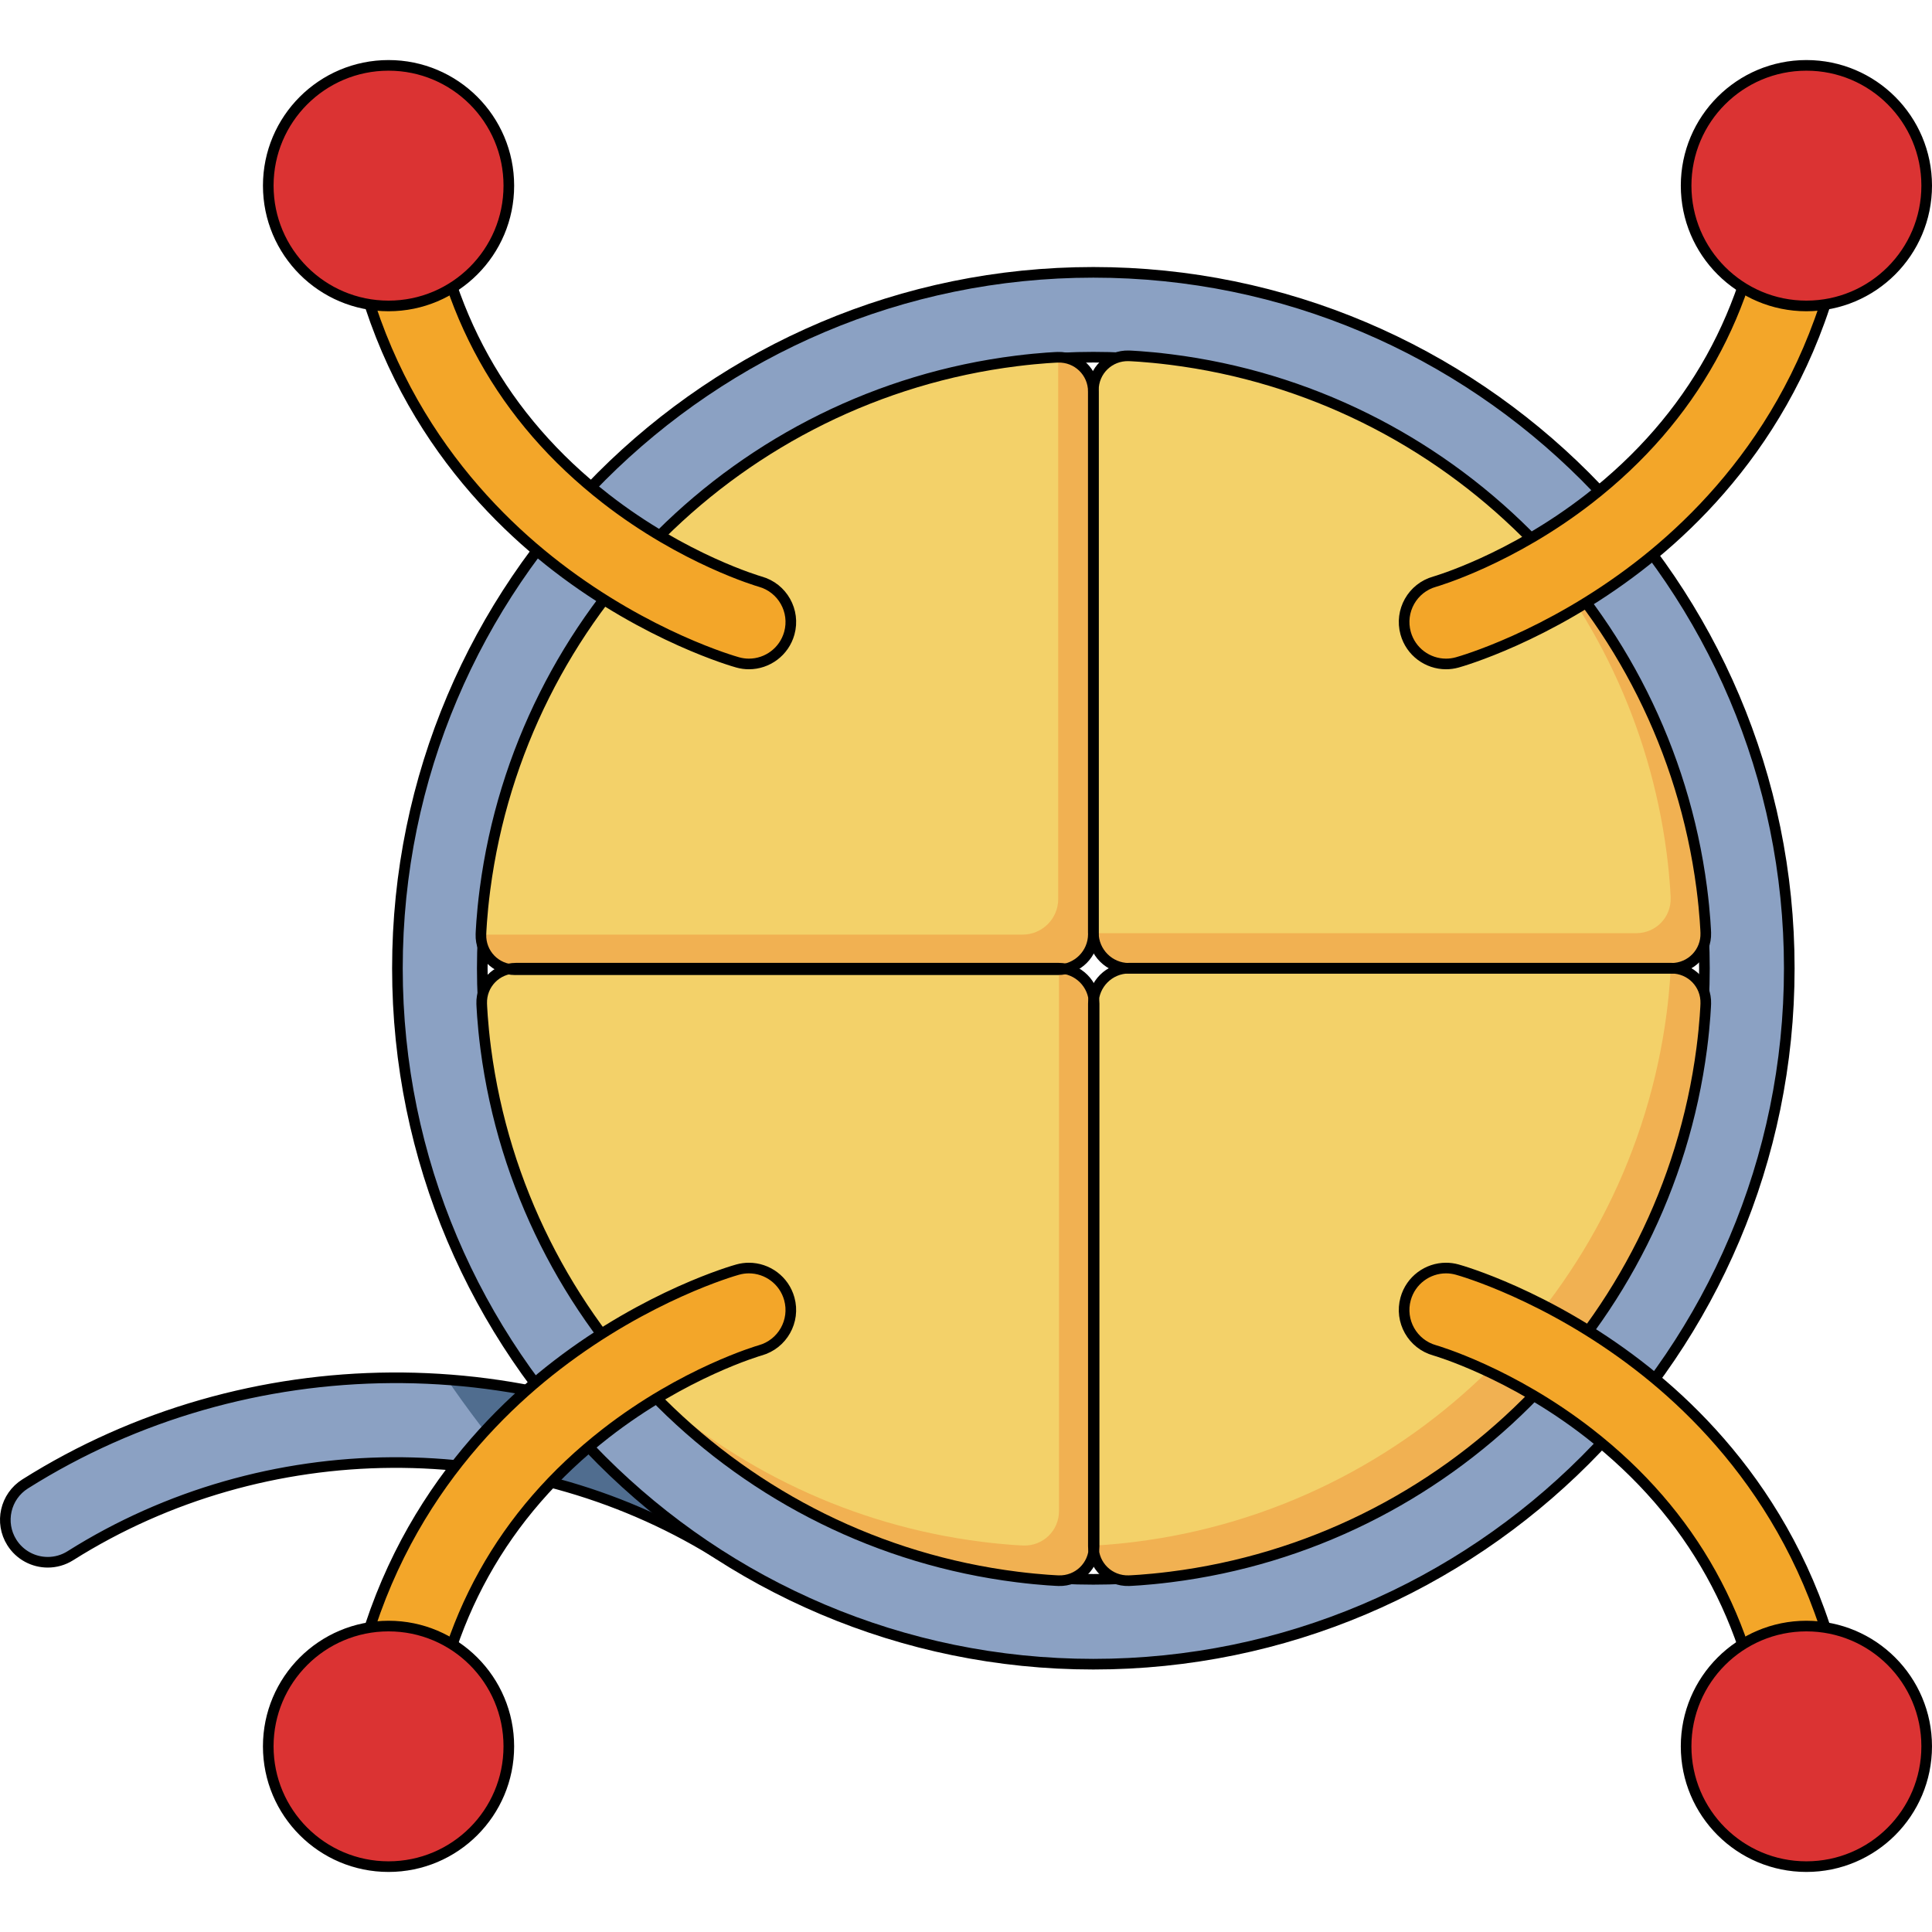 <?xml version="1.0" encoding="utf-8"?>
<!-- Created by: Science Figures, www.sciencefigures.org, Generator: Science Figures Editor -->
<!DOCTYPE svg PUBLIC "-//W3C//DTD SVG 1.1//EN" "http://www.w3.org/Graphics/SVG/1.1/DTD/svg11.dtd">
<svg version="1.1" id="Layer_1" xmlns="http://www.w3.org/2000/svg" xmlns:xlink="http://www.w3.org/1999/xlink" 
	 width="800px" height="800px" viewBox="0 0 181.838 170.533" enable-background="new 0 0 181.838 170.533"
	 xml:space="preserve">
<g>
	<g>
		<path fill="#8BA1C3" d="M4.497,141.386c-1.326,0-2.623-0.66-3.382-1.864c-1.176-1.866-0.616-4.332,1.249-5.507
			c20.885-13.16,47.981-13.332,69.034-0.445c1.88,1.151,2.472,3.609,1.32,5.49c-1.152,1.88-3.608,2.471-5.49,1.32
			c-18.483-11.313-42.273-11.161-60.606,0.391C5.961,141.188,5.225,141.386,4.497,141.386z"/>
		<path fill="#506D8F" d="M71.398,133.569c-8.981-5.498-19.063-8.61-29.293-9.36c1.709,2.508,4.074,5.718,6.963,9.008
			c6.345,1.316,12.502,3.699,18.16,7.163c1.882,1.15,4.338,0.56,5.49-1.32C73.87,137.179,73.278,134.721,71.398,133.569z"/>
		<path fill="none" stroke="#000000" stroke-linecap="round" stroke-linejoin="round" stroke-miterlimit="10" d="M4.497,141.386
			c-1.326,0-2.623-0.66-3.382-1.864c-1.176-1.866-0.616-4.332,1.249-5.507c20.885-13.16,47.981-13.332,69.034-0.445
			c1.88,1.151,2.472,3.609,1.32,5.49c-1.152,1.88-3.608,2.471-5.49,1.32c-18.483-11.313-42.273-11.161-60.606,0.391
			C5.961,141.188,5.225,141.386,4.497,141.386z"/>
		<g>
			<g>
				<path fill="#8BA1C3" stroke="#000000" stroke-miterlimit="10" d="M102.905,150.979c-36.116,0-65.5-29.383-65.5-65.499
					s29.384-65.5,65.5-65.5s65.5,29.384,65.5,65.5S139.021,150.979,102.905,150.979z M102.905,27.966
					c-31.713,0-57.514,25.801-57.514,57.514s25.801,57.513,57.514,57.513s57.514-25.8,57.514-57.513S134.618,27.966,102.905,27.966z
					"/>
			</g>
			<g>
				<path fill="#F3D169" d="M48.571,85.473c-1.839,0-3.295,1.503-3.233,3.34c0,0,0.058,1.754,0.381,4.233
					c3.399,25.947,24.024,46.476,50.019,49.727c2.372,0.297,3.899,0.346,3.899,0.346c1.837,0.057,3.341-1.399,3.341-3.237V88.814
					c0-1.838-1.504-3.342-3.342-3.342H48.571z"/>
				<path fill="#F3D169" d="M157.315,85.485c1.839,0,3.293-1.505,3.231-3.341c0,0-0.058-1.754-0.382-4.233
					c-3.397-25.949-24.023-46.477-50.019-49.728c-2.37-0.296-3.898-0.345-3.898-0.345c-1.836-0.057-3.341,1.398-3.341,3.238v51.065
					c0,1.837,1.505,3.343,3.343,3.343H157.315z"/>
				<path fill="#F3D169" d="M48.497,85.618c-1.839,0-3.293-1.502-3.232-3.339c0,0,0.058-1.755,0.383-4.232
					c3.397-25.949,24.022-46.478,50.018-49.729c2.371-0.297,3.898-0.345,3.898-0.345c1.837-0.058,3.341,1.399,3.341,3.236v51.067
					c0,1.838-1.504,3.341-3.342,3.341H48.497z"/>
				<path fill="#F3D169" d="M157.315,85.473c1.839,0,3.293,1.503,3.231,3.34c0,0-0.058,1.754-0.382,4.233
					c-3.397,25.947-24.023,46.476-50.019,49.727c-2.37,0.297-3.898,0.346-3.898,0.346c-1.836,0.057-3.341-1.399-3.341-3.237V88.814
					c0-1.838,1.505-3.342,3.343-3.342H157.315z"/>
				<path fill="#F1B152" d="M160.165,77.911c-1.797-13.729-8.42-25.938-18.105-34.876c7.879,8.542,13.214,19.464,14.799,31.568
					c0.324,2.479,0.382,4.233,0.382,4.233c0.062,1.836-1.393,3.341-3.231,3.341h-51.065c-0.011,0-0.021-0.003-0.033-0.004
					c0.019,1.822,1.513,3.312,3.34,3.312h51.065c1.839,0,3.293-1.505,3.231-3.341C160.547,82.145,160.489,80.391,160.165,77.911z"/>
				<path fill="#F1B152" d="M99.598,27.977V78.97c0,1.838-1.504,3.341-3.342,3.341H45.267c-0.043,1.822,1.402,3.308,3.23,3.308
					h51.065c1.838,0,3.342-1.503,3.342-3.341V31.21C102.904,29.385,101.419,27.938,99.598,27.977z"/>
				<path fill="#F1B152" d="M157.315,85.473h-0.077c-0.001,0.011,0.003,0.021,0.002,0.032c0,0-0.058,1.754-0.382,4.233
					c-3.397,25.947-24.023,46.476-50.019,49.727c-2.37,0.297-3.898,0.346-3.898,0.346c-0.012,0-0.022-0.003-0.034-0.002v0.072
					c0,1.838,1.505,3.294,3.341,3.237c0,0,1.528-0.049,3.898-0.346c25.995-3.251,46.621-23.779,50.019-49.727
					c0.324-2.479,0.382-4.233,0.382-4.233C160.608,86.976,159.154,85.473,157.315,85.473z"/>
				<path fill="#F1B152" d="M99.668,85.476c0,0.011,0.003,0.021,0.003,0.031v51.066c0,1.838-1.504,3.294-3.341,3.237
					c0,0-1.527-0.049-3.899-0.346c-12.241-1.531-23.29-6.896-31.912-14.852c9.012,9.77,21.35,16.425,35.219,18.159
					c2.372,0.297,3.899,0.346,3.899,0.346c1.837,0.057,3.341-1.399,3.341-3.237V88.814C102.978,86.987,101.491,85.494,99.668,85.476
					z"/>
				<path fill="none" stroke="#000000" stroke-linecap="round" stroke-linejoin="round" stroke-miterlimit="10" d="M48.497,85.618
					c-1.839,0-3.293-1.502-3.232-3.339c0,0,0.058-1.755,0.383-4.232c3.397-25.949,24.022-46.478,50.018-49.729
					c2.371-0.297,3.898-0.345,3.898-0.345c1.837-0.058,3.341,1.399,3.341,3.236v51.067c0,1.838-1.504,3.341-3.342,3.341H48.497z"/>
				<path fill="none" stroke="#000000" stroke-linecap="round" stroke-linejoin="round" stroke-miterlimit="10" d="M157.315,85.485
					c1.839,0,3.293-1.505,3.231-3.341c0,0-0.058-1.754-0.382-4.233c-3.397-25.949-24.023-46.477-50.019-49.728
					c-2.37-0.296-3.898-0.345-3.898-0.345c-1.836-0.057-3.341,1.398-3.341,3.238v51.065c0,1.837,1.505,3.343,3.343,3.343H157.315z"
					/>
				<path fill="none" stroke="#000000" stroke-linecap="round" stroke-linejoin="round" stroke-miterlimit="10" d="M157.315,85.473
					c1.839,0,3.293,1.503,3.231,3.34c0,0-0.058,1.754-0.382,4.233c-3.397,25.947-24.023,46.476-50.019,49.727
					c-2.37,0.297-3.898,0.346-3.898,0.346c-1.836,0.057-3.341-1.399-3.341-3.237V88.814c0-1.838,1.505-3.342,3.343-3.342H157.315z"
					/>
				<path fill="none" stroke="#000000" stroke-linecap="round" stroke-linejoin="round" stroke-miterlimit="10" d="M48.571,85.473
					c-1.839,0-3.295,1.503-3.233,3.34c0,0,0.058,1.754,0.381,4.233c3.399,25.947,24.024,46.476,50.019,49.727
					c2.372,0.297,3.899,0.346,3.899,0.346c1.837,0.057,3.341-1.399,3.341-3.237V88.814c0-1.838-1.504-3.342-3.342-3.342H48.571z"/>
			</g>
		</g>
	</g>
	<path fill="#F3A629" stroke="#000000" stroke-miterlimit="10" d="M70.488,56.838c1.729,0,3.314-1.145,3.8-2.892
		c0.583-2.097-0.642-4.269-2.737-4.855c-0.08-0.022-7.18-2.078-14.55-7.82c-9.677-7.542-15.295-17.64-16.698-30.014
		c-0.246-2.166-2.203-3.726-4.366-3.478c-2.165,0.246-3.723,2.201-3.477,4.366c2.074,18.291,11.999,29.433,19.96,35.559
		c8.573,6.598,16.67,8.895,17.01,8.988C69.783,56.791,70.139,56.838,70.488,56.838z"/>
	
		<circle fill="#DB3333" stroke="#000000" stroke-linecap="round" stroke-linejoin="round" stroke-miterlimit="10" cx="36.57" cy="11.821" r="11.321"/>
	<path fill="#F3A629" stroke="#000000" stroke-miterlimit="10" d="M136.099,56.838c-1.729,0-3.314-1.145-3.8-2.892
		c-0.583-2.097,0.642-4.269,2.737-4.855c0.08-0.022,7.18-2.078,14.55-7.82c9.677-7.542,15.295-17.64,16.698-30.014
		c0.246-2.166,2.203-3.726,4.366-3.478c2.165,0.246,3.723,2.201,3.477,4.366c-2.074,18.291-11.999,29.433-19.96,35.559
		c-8.573,6.598-16.67,8.895-17.01,8.988C136.804,56.791,136.448,56.838,136.099,56.838z"/>
	
		<circle fill="#DB3333" stroke="#000000" stroke-linecap="round" stroke-linejoin="round" stroke-miterlimit="10" cx="170.017" cy="11.821" r="11.321"/>
	<path fill="#F3A629" stroke="#000000" stroke-miterlimit="10" d="M136.098,113.695c-1.729,0-3.314,1.145-3.8,2.892
		c-0.583,2.097,0.642,4.269,2.737,4.855c0.08,0.022,7.18,2.078,14.55,7.82c9.677,7.542,15.295,17.64,16.698,30.014
		c0.246,2.166,2.203,3.726,4.366,3.478c2.165-0.246,3.723-2.201,3.477-4.366c-2.074-18.291-11.999-29.433-19.96-35.559
		c-8.573-6.598-16.67-8.895-17.01-8.988C136.803,113.742,136.447,113.695,136.098,113.695z"/>
	
		<circle fill="#DB3333" stroke="#000000" stroke-linecap="round" stroke-linejoin="round" stroke-miterlimit="10" cx="170.016" cy="158.712" r="11.321"/>
	<path fill="#F3A629" stroke="#000000" stroke-miterlimit="10" d="M70.487,113.695c1.729,0,3.314,1.145,3.8,2.892
		c0.583,2.097-0.642,4.269-2.737,4.855c-0.08,0.022-7.18,2.078-14.55,7.82c-9.677,7.542-15.295,17.64-16.698,30.014
		c-0.246,2.166-2.203,3.726-4.366,3.478c-2.165-0.246-3.723-2.201-3.477-4.366c2.074-18.291,11.999-29.433,19.96-35.559
		c8.573-6.598,16.67-8.895,17.01-8.988C69.782,113.742,70.138,113.695,70.487,113.695z"/>
	
		<circle fill="#DB3333" stroke="#000000" stroke-linecap="round" stroke-linejoin="round" stroke-miterlimit="10" cx="36.569" cy="158.712" r="11.321"/>
</g>
</svg>